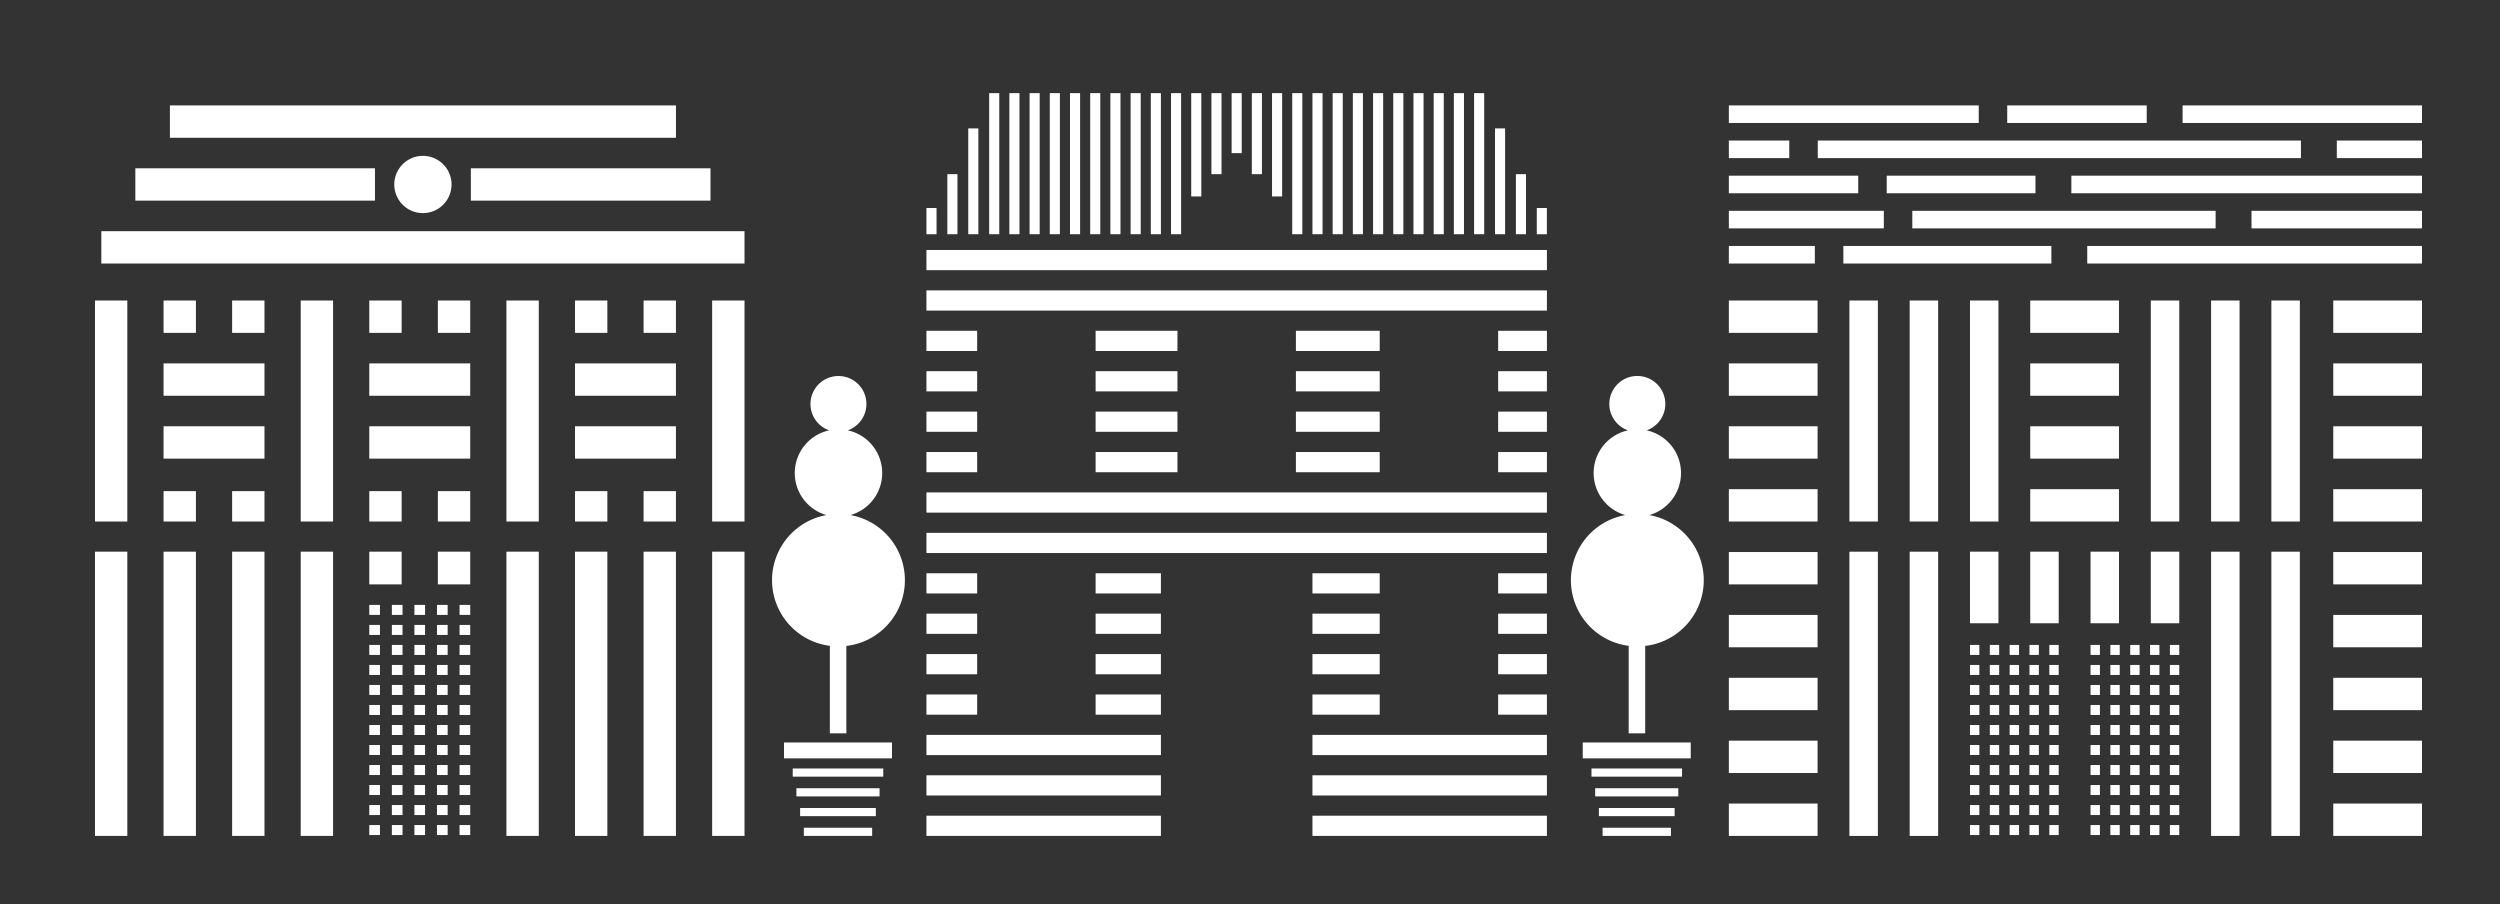 <svg id="Layer_1" data-name="Layer 1" xmlns="http://www.w3.org/2000/svg" viewBox="0 0 1020 369"><rect x="0" y="0" width="1020" height="369" fill="#333333" stroke="none"/><defs><style>.cls-1{fill:#fff;}</style></defs><title>Morcos KeyArtboard 77</title><rect class="cls-1" x="323.43" y="313.54" width="36.95" height="3.33"/><rect class="cls-1" x="324.94" y="321.6" width="33.92" height="3.33"/><rect class="cls-1" x="326.45" y="329.66" width="30.9" height="3.33"/><rect class="cls-1" x="327.97" y="337.72" width="27.87" height="3.33"/><rect class="cls-1" x="649.32" y="313.54" width="36.95" height="3.33"/><rect class="cls-1" x="650.83" y="321.6" width="33.92" height="3.33"/><rect class="cls-1" x="652.35" y="329.66" width="30.9" height="3.33"/><rect class="cls-1" x="653.86" y="337.72" width="27.87" height="3.33"/><rect class="cls-1" x="535.48" y="332.81" width="95.66" height="8.24"/><rect class="cls-1" x="535.48" y="316.32" width="95.66" height="8.24"/><polygon class="cls-1" points="535.48 299.83 535.48 308.08 631.14 308.08 631.14 299.83 611.25 299.83 562.92 299.83 535.48 299.83"/><rect class="cls-1" x="535.48" y="283.35" width="27.44" height="8.24"/><rect class="cls-1" x="611.25" y="283.35" width="19.89" height="8.24"/><rect class="cls-1" x="535.48" y="266.86" width="27.44" height="8.24"/><rect class="cls-1" x="611.25" y="266.86" width="19.89" height="8.24"/><rect class="cls-1" x="611.25" y="250.37" width="19.89" height="8.24"/><rect class="cls-1" x="535.48" y="250.37" width="27.44" height="8.24"/><rect class="cls-1" x="535.48" y="233.89" width="27.44" height="8.24"/><rect class="cls-1" x="611.25" y="233.89" width="19.89" height="8.24"/><rect class="cls-1" x="377.99" y="332.81" width="95.66" height="8.24"/><rect class="cls-1" x="377.99" y="316.32" width="95.66" height="8.24"/><polygon class="cls-1" points="447.01 299.83 398.68 299.83 377.99 299.83 377.99 308.08 473.65 308.08 473.65 299.83 447.01 299.83"/><rect class="cls-1" x="447.01" y="283.35" width="26.64" height="8.24"/><rect class="cls-1" x="377.99" y="283.35" width="20.69" height="8.24"/><rect class="cls-1" x="377.99" y="266.86" width="20.69" height="8.24"/><rect class="cls-1" x="447.01" y="266.86" width="26.64" height="8.24"/><rect class="cls-1" x="377.99" y="250.37" width="20.69" height="8.24"/><rect class="cls-1" x="447.01" y="250.37" width="26.64" height="8.24"/><rect class="cls-1" x="377.99" y="233.89" width="20.69" height="8.24"/><rect class="cls-1" x="447.01" y="233.89" width="26.64" height="8.24"/><rect class="cls-1" x="377.99" y="217.4" width="253.15" height="8.24"/><rect class="cls-1" x="377.99" y="200.91" width="253.15" height="8.24"/><rect class="cls-1" x="611.25" y="184.43" width="19.89" height="8.24"/><rect class="cls-1" x="377.99" y="184.43" width="20.69" height="8.24"/><rect class="cls-1" x="528.73" y="184.43" width="34.19" height="8.24"/><rect class="cls-1" x="447.01" y="184.43" width="33.39" height="8.24"/><rect class="cls-1" x="377.99" y="167.94" width="20.69" height="8.24"/><rect class="cls-1" x="528.73" y="167.94" width="34.19" height="8.24"/><rect class="cls-1" x="447.01" y="167.94" width="33.39" height="8.24"/><rect class="cls-1" x="611.25" y="167.94" width="19.89" height="8.24"/><rect class="cls-1" x="528.73" y="151.45" width="34.19" height="8.24"/><rect class="cls-1" x="377.99" y="151.45" width="20.69" height="8.24"/><rect class="cls-1" x="447.01" y="151.45" width="33.39" height="8.24"/><rect class="cls-1" x="611.25" y="151.45" width="19.89" height="8.24"/><rect class="cls-1" x="377.99" y="134.96" width="20.69" height="8.24"/><rect class="cls-1" x="611.25" y="134.96" width="19.89" height="8.24"/><rect class="cls-1" x="528.73" y="134.96" width="34.19" height="8.24"/><rect class="cls-1" x="447.01" y="134.96" width="33.39" height="8.24"/><polygon class="cls-1" points="377.99 126.72 398.68 126.72 447.01 126.72 480.4 126.72 528.73 126.72 562.92 126.72 611.25 126.72 631.14 126.72 631.14 118.48 377.99 118.48 377.99 126.72"/><rect class="cls-1" x="377.99" y="101.99" width="253.15" height="8.24"/><rect class="cls-1" x="601.43" y="38" width="4.12" height="57.56"/><rect class="cls-1" x="593.18" y="38" width="4.12" height="57.56"/><rect class="cls-1" x="584.94" y="38" width="4.12" height="57.56"/><rect class="cls-1" x="576.69" y="38" width="4.12" height="57.56"/><rect class="cls-1" x="568.45" y="38" width="4.12" height="57.56"/><rect class="cls-1" x="560.21" y="38" width="4.12" height="57.56"/><rect class="cls-1" x="551.96" y="38" width="4.12" height="57.56"/><rect class="cls-1" x="543.72" y="38" width="4.12" height="57.56"/><rect class="cls-1" x="535.48" y="38" width="4.12" height="57.56"/><rect class="cls-1" x="527.23" y="38" width="4.12" height="57.56"/><rect class="cls-1" x="518.99" y="38" width="4.12" height="42.15"/><rect class="cls-1" x="510.75" y="38" width="4.12" height="33.06"/><rect class="cls-1" x="502.5" y="38" width="4.12" height="24.48"/><rect class="cls-1" x="494.26" y="38" width="4.12" height="33.06"/><rect class="cls-1" x="486.02" y="38" width="4.12" height="42.15"/><rect class="cls-1" x="477.77" y="38" width="4.12" height="57.56"/><rect class="cls-1" x="469.53" y="38" width="4.12" height="57.56"/><rect class="cls-1" x="461.29" y="38" width="4.12" height="57.56"/><rect class="cls-1" x="453.04" y="38" width="4.12" height="57.56"/><rect class="cls-1" x="444.8" y="38" width="4.12" height="57.56"/><rect class="cls-1" x="436.56" y="38" width="4.12" height="57.56"/><rect class="cls-1" x="428.31" y="38" width="4.12" height="57.56"/><rect class="cls-1" x="420.07" y="38" width="4.12" height="57.56"/><rect class="cls-1" x="411.82" y="38" width="4.12" height="57.56"/><rect class="cls-1" x="403.58" y="38" width="4.12" height="57.56"/><rect class="cls-1" x="609.96" y="52.39" width="4.12" height="43.17"/><rect class="cls-1" x="618.49" y="71.06" width="4.12" height="24.5"/><rect class="cls-1" x="627.01" y="84.87" width="4.12" height="10.7"/><rect class="cls-1" x="395.05" y="52.39" width="4.12" height="43.17"/><rect class="cls-1" x="386.52" y="71.06" width="4.12" height="24.5"/><rect class="cls-1" x="377.99" y="84.87" width="4.12" height="10.7"/><rect class="cls-1" x="69.32" y="43.01" width="206.47" height="13.2"/><rect class="cls-1" x="41.34" y="94.32" width="262.42" height="13.2"/><rect class="cls-1" x="38.75" y="122.61" width="13.2" height="90.17"/><rect class="cls-1" x="94.71" y="122.61" width="13.2" height="13.2"/><rect class="cls-1" x="66.73" y="122.61" width="13.2" height="13.2"/><rect class="cls-1" x="122.69" y="122.61" width="13.2" height="90.17"/><rect class="cls-1" x="206.62" y="122.61" width="13.2" height="90.17"/><rect class="cls-1" x="290.56" y="225.08" width="13.2" height="115.97"/><rect class="cls-1" x="262.58" y="225.08" width="13.2" height="115.97"/><rect class="cls-1" x="234.6" y="225.08" width="13.2" height="115.97"/><rect class="cls-1" x="206.62" y="225.08" width="13.2" height="115.97"/><rect class="cls-1" x="178.65" y="225.08" width="13.2" height="13.35"/><rect class="cls-1" x="150.67" y="225.08" width="13.2" height="13.35"/><rect class="cls-1" x="122.69" y="225.08" width="13.2" height="115.97"/><rect class="cls-1" x="94.71" y="225.08" width="13.2" height="115.97"/><rect class="cls-1" x="66.73" y="225.08" width="13.2" height="115.97"/><rect class="cls-1" x="38.75" y="225.08" width="13.2" height="115.97"/><rect class="cls-1" x="192.11" y="68.66" width="97.77" height="13.2"/><rect class="cls-1" x="55.22" y="68.66" width="97.77" height="13.2"/><path class="cls-1" d="M160.87,75.26a11.68,11.68,0,1,0,11.68-11.67A11.68,11.68,0,0,0,160.87,75.26Z"/><rect class="cls-1" x="290.56" y="122.61" width="13.2" height="90.17"/><rect class="cls-1" x="234.6" y="122.61" width="13.2" height="13.2"/><rect class="cls-1" x="262.58" y="122.61" width="13.2" height="13.2"/><rect class="cls-1" x="94.71" y="200.38" width="13.2" height="12.4"/><rect class="cls-1" x="66.73" y="200.38" width="13.2" height="12.4"/><rect class="cls-1" x="234.6" y="200.38" width="13.2" height="12.4"/><rect class="cls-1" x="262.58" y="200.38" width="13.2" height="12.4"/><rect class="cls-1" x="234.6" y="148.27" width="41.18" height="13.2"/><rect class="cls-1" x="234.6" y="173.92" width="41.18" height="13.2"/><rect class="cls-1" x="150.67" y="148.27" width="41.18" height="13.2"/><rect class="cls-1" x="150.67" y="173.92" width="41.18" height="13.2"/><rect class="cls-1" x="66.73" y="148.27" width="41.18" height="13.2"/><rect class="cls-1" x="66.73" y="173.92" width="41.18" height="13.2"/><rect class="cls-1" x="178.65" y="122.61" width="13.2" height="13.2"/><rect class="cls-1" x="150.67" y="122.61" width="13.2" height="13.2"/><rect class="cls-1" x="178.65" y="200.38" width="13.2" height="12.4"/><rect class="cls-1" x="150.67" y="200.38" width="13.2" height="12.4"/><rect class="cls-1" x="178.29" y="312.13" width="4.35" height="4.08"/><rect class="cls-1" x="187.5" y="312.13" width="4.35" height="4.08"/><rect class="cls-1" x="169.08" y="312.13" width="4.35" height="4.08"/><rect class="cls-1" x="159.88" y="312.13" width="4.35" height="4.08"/><rect class="cls-1" x="150.67" y="312.13" width="4.35" height="4.08"/><rect class="cls-1" x="178.29" y="303.96" width="4.35" height="4.08"/><rect class="cls-1" x="187.5" y="303.96" width="4.35" height="4.08"/><rect class="cls-1" x="169.08" y="303.96" width="4.35" height="4.08"/><rect class="cls-1" x="159.88" y="303.96" width="4.35" height="4.08"/><rect class="cls-1" x="150.67" y="303.96" width="4.35" height="4.08"/><rect class="cls-1" x="178.29" y="295.8" width="4.35" height="4.08"/><rect class="cls-1" x="187.5" y="295.8" width="4.35" height="4.08"/><rect class="cls-1" x="169.08" y="295.8" width="4.35" height="4.08"/><rect class="cls-1" x="159.88" y="295.8" width="4.35" height="4.08"/><rect class="cls-1" x="150.67" y="295.8" width="4.35" height="4.08"/><rect class="cls-1" x="178.29" y="320.29" width="4.35" height="4.08"/><rect class="cls-1" x="187.5" y="320.29" width="4.35" height="4.08"/><rect class="cls-1" x="169.08" y="320.29" width="4.35" height="4.08"/><rect class="cls-1" x="159.88" y="320.29" width="4.35" height="4.08"/><rect class="cls-1" x="150.67" y="320.29" width="4.35" height="4.08"/><rect class="cls-1" x="178.29" y="336.62" width="4.35" height="4.08"/><rect class="cls-1" x="187.5" y="336.62" width="4.35" height="4.08"/><rect class="cls-1" x="169.08" y="336.62" width="4.35" height="4.08"/><rect class="cls-1" x="159.88" y="336.62" width="4.35" height="4.08"/><rect class="cls-1" x="150.67" y="336.62" width="4.35" height="4.08"/><rect class="cls-1" x="178.29" y="328.46" width="4.35" height="4.08"/><rect class="cls-1" x="187.5" y="328.46" width="4.35" height="4.08"/><rect class="cls-1" x="169.08" y="328.46" width="4.35" height="4.08"/><rect class="cls-1" x="159.88" y="328.46" width="4.35" height="4.08"/><rect class="cls-1" x="150.67" y="328.46" width="4.35" height="4.08"/><rect class="cls-1" x="178.29" y="287.63" width="4.35" height="4.08"/><rect class="cls-1" x="187.5" y="287.63" width="4.35" height="4.08"/><rect class="cls-1" x="169.08" y="287.63" width="4.35" height="4.08"/><rect class="cls-1" x="159.88" y="287.63" width="4.35" height="4.08"/><rect class="cls-1" x="150.67" y="287.63" width="4.35" height="4.08"/><rect class="cls-1" x="178.29" y="279.46" width="4.35" height="4.08"/><rect class="cls-1" x="187.5" y="279.46" width="4.35" height="4.08"/><rect class="cls-1" x="169.08" y="279.46" width="4.35" height="4.08"/><rect class="cls-1" x="159.88" y="279.46" width="4.35" height="4.08"/><rect class="cls-1" x="150.67" y="279.46" width="4.35" height="4.08"/><rect class="cls-1" x="178.29" y="271.3" width="4.35" height="4.08"/><rect class="cls-1" x="187.5" y="271.3" width="4.35" height="4.08"/><rect class="cls-1" x="169.08" y="271.3" width="4.35" height="4.08"/><rect class="cls-1" x="159.88" y="271.3" width="4.35" height="4.08"/><rect class="cls-1" x="150.67" y="271.3" width="4.35" height="4.08"/><rect class="cls-1" x="178.29" y="263.13" width="4.35" height="4.08"/><rect class="cls-1" x="187.5" y="263.13" width="4.35" height="4.08"/><rect class="cls-1" x="169.08" y="263.13" width="4.35" height="4.08"/><rect class="cls-1" x="159.88" y="263.13" width="4.35" height="4.08"/><rect class="cls-1" x="150.67" y="263.13" width="4.35" height="4.08"/><rect class="cls-1" x="178.29" y="254.97" width="4.35" height="4.08"/><rect class="cls-1" x="187.5" y="254.97" width="4.35" height="4.08"/><rect class="cls-1" x="169.08" y="254.97" width="4.35" height="4.08"/><rect class="cls-1" x="159.88" y="254.97" width="4.35" height="4.08"/><rect class="cls-1" x="150.67" y="254.97" width="4.35" height="4.08"/><rect class="cls-1" x="178.29" y="246.8" width="4.35" height="4.08"/><rect class="cls-1" x="187.5" y="246.8" width="4.35" height="4.08"/><rect class="cls-1" x="169.08" y="246.8" width="4.35" height="4.08"/><rect class="cls-1" x="159.88" y="246.8" width="4.35" height="4.08"/><rect class="cls-1" x="150.67" y="246.8" width="4.35" height="4.08"/><rect class="cls-1" x="951.97" y="148.27" width="36.2" height="13.2"/><rect class="cls-1" x="951.97" y="122.61" width="36.2" height="13.2"/><rect class="cls-1" x="951.97" y="173.92" width="36.2" height="13.2"/><rect class="cls-1" x="951.97" y="199.58" width="36.2" height="13.2"/><rect class="cls-1" x="951.97" y="225.23" width="36.2" height="13.2"/><rect class="cls-1" x="951.97" y="250.89" width="36.2" height="13.2"/><rect class="cls-1" x="951.97" y="276.54" width="36.2" height="13.2"/><rect class="cls-1" x="951.97" y="302.19" width="36.2" height="13.2"/><rect class="cls-1" x="951.97" y="327.85" width="36.2" height="13.2"/><rect class="cls-1" x="705.37" y="148.27" width="36.2" height="13.2"/><rect class="cls-1" x="705.37" y="122.61" width="36.2" height="13.2"/><rect class="cls-1" x="705.37" y="173.92" width="36.2" height="13.2"/><rect class="cls-1" x="705.37" y="199.58" width="36.2" height="13.2"/><rect class="cls-1" x="705.37" y="225.23" width="36.2" height="13.2"/><rect class="cls-1" x="705.37" y="250.89" width="36.2" height="13.2"/><rect class="cls-1" x="705.37" y="276.54" width="36.2" height="13.2"/><rect class="cls-1" x="705.37" y="302.19" width="36.2" height="13.2"/><rect class="cls-1" x="705.37" y="327.85" width="36.2" height="13.2"/><rect class="cls-1" x="861.03" y="312.13" width="3.82" height="4.08"/><rect class="cls-1" x="852.94" y="312.13" width="3.82" height="4.08"/><rect class="cls-1" x="869.13" y="312.13" width="3.82" height="4.08"/><rect class="cls-1" x="877.22" y="312.13" width="3.82" height="4.08"/><rect class="cls-1" x="885.32" y="312.13" width="3.82" height="4.08"/><rect class="cls-1" x="861.03" y="303.96" width="3.82" height="4.08"/><rect class="cls-1" x="852.94" y="303.96" width="3.82" height="4.08"/><rect class="cls-1" x="869.13" y="303.96" width="3.82" height="4.08"/><rect class="cls-1" x="877.22" y="303.96" width="3.82" height="4.08"/><rect class="cls-1" x="885.32" y="303.96" width="3.82" height="4.08"/><rect class="cls-1" x="861.03" y="295.8" width="3.82" height="4.08"/><rect class="cls-1" x="852.94" y="295.8" width="3.82" height="4.08"/><rect class="cls-1" x="869.13" y="295.8" width="3.82" height="4.08"/><rect class="cls-1" x="877.22" y="295.8" width="3.82" height="4.08"/><rect class="cls-1" x="885.32" y="295.8" width="3.82" height="4.08"/><rect class="cls-1" x="861.03" y="320.29" width="3.82" height="4.08"/><rect class="cls-1" x="852.94" y="320.29" width="3.82" height="4.08"/><rect class="cls-1" x="869.13" y="320.29" width="3.82" height="4.08"/><rect class="cls-1" x="877.22" y="320.29" width="3.82" height="4.08"/><rect class="cls-1" x="885.32" y="320.29" width="3.82" height="4.08"/><rect class="cls-1" x="861.03" y="336.62" width="3.82" height="4.08"/><rect class="cls-1" x="852.94" y="336.62" width="3.82" height="4.08"/><rect class="cls-1" x="869.13" y="336.62" width="3.82" height="4.08"/><rect class="cls-1" x="877.22" y="336.62" width="3.82" height="4.08"/><rect class="cls-1" x="885.32" y="336.62" width="3.82" height="4.08"/><rect class="cls-1" x="861.03" y="328.46" width="3.82" height="4.08"/><rect class="cls-1" x="852.94" y="328.46" width="3.82" height="4.08"/><rect class="cls-1" x="869.13" y="328.46" width="3.82" height="4.08"/><rect class="cls-1" x="877.22" y="328.46" width="3.82" height="4.08"/><rect class="cls-1" x="885.32" y="328.46" width="3.82" height="4.08"/><rect class="cls-1" x="861.03" y="287.63" width="3.82" height="4.08"/><rect class="cls-1" x="852.94" y="287.63" width="3.82" height="4.08"/><rect class="cls-1" x="869.13" y="287.63" width="3.82" height="4.08"/><rect class="cls-1" x="877.22" y="287.63" width="3.82" height="4.08"/><rect class="cls-1" x="885.32" y="287.63" width="3.82" height="4.08"/><rect class="cls-1" x="861.03" y="279.47" width="3.82" height="4.08"/><rect class="cls-1" x="852.94" y="279.47" width="3.82" height="4.08"/><rect class="cls-1" x="869.13" y="279.47" width="3.82" height="4.08"/><rect class="cls-1" x="877.22" y="279.47" width="3.82" height="4.08"/><rect class="cls-1" x="885.32" y="279.47" width="3.82" height="4.08"/><rect class="cls-1" x="861.03" y="271.3" width="3.82" height="4.08"/><rect class="cls-1" x="852.94" y="271.3" width="3.82" height="4.08"/><rect class="cls-1" x="869.13" y="271.3" width="3.82" height="4.08"/><rect class="cls-1" x="877.22" y="271.3" width="3.82" height="4.08"/><rect class="cls-1" x="885.32" y="271.3" width="3.82" height="4.08"/><rect class="cls-1" x="861.03" y="263.13" width="3.82" height="4.08"/><rect class="cls-1" x="852.94" y="263.13" width="3.82" height="4.08"/><rect class="cls-1" x="869.13" y="263.13" width="3.82" height="4.08"/><rect class="cls-1" x="877.22" y="263.13" width="3.82" height="4.08"/><rect class="cls-1" x="885.32" y="263.13" width="3.82" height="4.08"/><rect class="cls-1" x="811.84" y="312.13" width="3.82" height="4.08"/><rect class="cls-1" x="803.75" y="312.13" width="3.82" height="4.08"/><rect class="cls-1" x="819.94" y="312.13" width="3.82" height="4.08"/><rect class="cls-1" x="828.03" y="312.13" width="3.82" height="4.08"/><rect class="cls-1" x="836.13" y="312.13" width="3.82" height="4.08"/><rect class="cls-1" x="811.84" y="303.96" width="3.82" height="4.08"/><rect class="cls-1" x="803.75" y="303.96" width="3.82" height="4.08"/><rect class="cls-1" x="819.94" y="303.96" width="3.82" height="4.08"/><rect class="cls-1" x="828.03" y="303.96" width="3.82" height="4.08"/><rect class="cls-1" x="836.13" y="303.96" width="3.82" height="4.08"/><rect class="cls-1" x="811.84" y="295.8" width="3.82" height="4.08"/><rect class="cls-1" x="803.75" y="295.8" width="3.82" height="4.08"/><rect class="cls-1" x="819.94" y="295.8" width="3.82" height="4.08"/><rect class="cls-1" x="828.03" y="295.8" width="3.82" height="4.08"/><rect class="cls-1" x="836.13" y="295.8" width="3.82" height="4.08"/><rect class="cls-1" x="811.84" y="320.29" width="3.82" height="4.08"/><rect class="cls-1" x="803.75" y="320.29" width="3.82" height="4.08"/><rect class="cls-1" x="819.94" y="320.29" width="3.82" height="4.08"/><rect class="cls-1" x="828.03" y="320.29" width="3.82" height="4.08"/><rect class="cls-1" x="836.13" y="320.29" width="3.82" height="4.08"/><rect class="cls-1" x="811.84" y="336.62" width="3.82" height="4.08"/><rect class="cls-1" x="803.75" y="336.62" width="3.82" height="4.08"/><rect class="cls-1" x="819.94" y="336.62" width="3.82" height="4.08"/><rect class="cls-1" x="828.03" y="336.62" width="3.82" height="4.08"/><rect class="cls-1" x="836.13" y="336.62" width="3.82" height="4.08"/><rect class="cls-1" x="811.84" y="328.46" width="3.82" height="4.08"/><rect class="cls-1" x="803.75" y="328.46" width="3.82" height="4.08"/><rect class="cls-1" x="819.94" y="328.46" width="3.82" height="4.08"/><rect class="cls-1" x="828.03" y="328.46" width="3.82" height="4.08"/><rect class="cls-1" x="836.13" y="328.46" width="3.82" height="4.08"/><rect class="cls-1" x="811.84" y="287.63" width="3.82" height="4.08"/><rect class="cls-1" x="803.75" y="287.63" width="3.82" height="4.08"/><rect class="cls-1" x="819.94" y="287.63" width="3.82" height="4.08"/><rect class="cls-1" x="828.03" y="287.63" width="3.82" height="4.08"/><rect class="cls-1" x="836.13" y="287.63" width="3.82" height="4.08"/><rect class="cls-1" x="811.84" y="279.47" width="3.82" height="4.08"/><rect class="cls-1" x="803.75" y="279.47" width="3.82" height="4.08"/><rect class="cls-1" x="819.94" y="279.47" width="3.82" height="4.08"/><rect class="cls-1" x="828.03" y="279.47" width="3.82" height="4.08"/><rect class="cls-1" x="836.13" y="279.47" width="3.82" height="4.08"/><rect class="cls-1" x="811.84" y="271.3" width="3.82" height="4.08"/><rect class="cls-1" x="803.75" y="271.3" width="3.82" height="4.08"/><rect class="cls-1" x="819.94" y="271.3" width="3.82" height="4.08"/><rect class="cls-1" x="828.03" y="271.3" width="3.82" height="4.08"/><rect class="cls-1" x="836.13" y="271.3" width="3.82" height="4.08"/><rect class="cls-1" x="811.84" y="263.13" width="3.82" height="4.08"/><rect class="cls-1" x="803.75" y="263.13" width="3.82" height="4.08"/><rect class="cls-1" x="819.94" y="263.13" width="3.82" height="4.08"/><rect class="cls-1" x="828.03" y="263.13" width="3.82" height="4.08"/><rect class="cls-1" x="836.13" y="263.13" width="3.82" height="4.08"/><rect class="cls-1" x="852.94" y="225.08" width="11.61" height="29.21"/><rect class="cls-1" x="877.53" y="225.08" width="11.61" height="29.21"/><rect class="cls-1" x="828.34" y="225.08" width="11.61" height="29.21"/><rect class="cls-1" x="803.75" y="225.08" width="11.61" height="29.21"/><rect class="cls-1" x="779.15" y="225.09" width="11.61" height="115.97"/><rect class="cls-1" x="754.56" y="225.09" width="11.61" height="115.97"/><rect class="cls-1" x="902.13" y="225.09" width="11.61" height="115.97"/><rect class="cls-1" x="926.72" y="225.09" width="11.61" height="115.97"/><rect class="cls-1" x="877.53" y="122.61" width="11.61" height="90.17"/><rect class="cls-1" x="803.75" y="122.61" width="11.61" height="90.17"/><rect class="cls-1" x="779.15" y="122.61" width="11.61" height="90.17"/><rect class="cls-1" x="754.56" y="122.61" width="11.61" height="90.17"/><rect class="cls-1" x="902.13" y="122.61" width="11.61" height="90.17"/><rect class="cls-1" x="926.72" y="122.61" width="11.61" height="90.17"/><rect class="cls-1" x="752.09" y="100.35" width="84.87" height="7.17"/><rect class="cls-1" x="705.37" y="100.35" width="35.09" height="7.17"/><rect class="cls-1" x="851.6" y="100.35" width="136.57" height="7.17"/><rect class="cls-1" x="780.22" y="86.01" width="123.75" height="7.17"/><rect class="cls-1" x="705.37" y="86.01" width="63.23" height="7.17"/><rect class="cls-1" x="918.62" y="86.01" width="69.55" height="7.17"/><rect class="cls-1" x="769.78" y="71.68" width="60.69" height="7.17"/><rect class="cls-1" x="705.37" y="71.68" width="52.79" height="7.17"/><rect class="cls-1" x="845.12" y="71.68" width="143.05" height="7.17"/><rect class="cls-1" x="741.65" y="57.34" width="197.13" height="7.17"/><rect class="cls-1" x="705.37" y="57.34" width="24.65" height="7.17"/><rect class="cls-1" x="953.42" y="57.34" width="34.75" height="7.17"/><rect class="cls-1" x="818.95" y="43.01" width="56.91" height="7.17"/><rect class="cls-1" x="705.37" y="43.01" width="101.95" height="7.17"/><rect class="cls-1" x="890.5" y="43.01" width="97.67" height="7.17"/><rect class="cls-1" x="828.34" y="148.27" width="36.2" height="13.2"/><rect class="cls-1" x="828.34" y="122.61" width="36.2" height="13.2"/><rect class="cls-1" x="828.34" y="173.92" width="36.2" height="13.2"/><rect class="cls-1" x="828.34" y="199.58" width="36.2" height="13.2"/><rect class="cls-1" x="319.87" y="302.93" width="44.06" height="6.48"/><path class="cls-1" d="M347,210.15a17.83,17.83,0,0,0-1.1-34.57,11.41,11.41,0,1,0-7.62,0,17.84,17.84,0,0,0-1.1,34.57,27,27,0,0,0,1.39,53.35v35.71h6.74V263.54A27,27,0,0,0,347,210.15Z"/><rect class="cls-1" x="645.76" y="302.93" width="44.06" height="6.48"/><path class="cls-1" d="M672.94,210.15a17.84,17.84,0,0,0-1.1-34.57,11.42,11.42,0,1,0-7.63,0,17.84,17.84,0,0,0-1.09,34.57,27,27,0,0,0,1.38,53.35v35.71h6.74V263.54a27,27,0,0,0,1.7-53.39Z"/></svg>